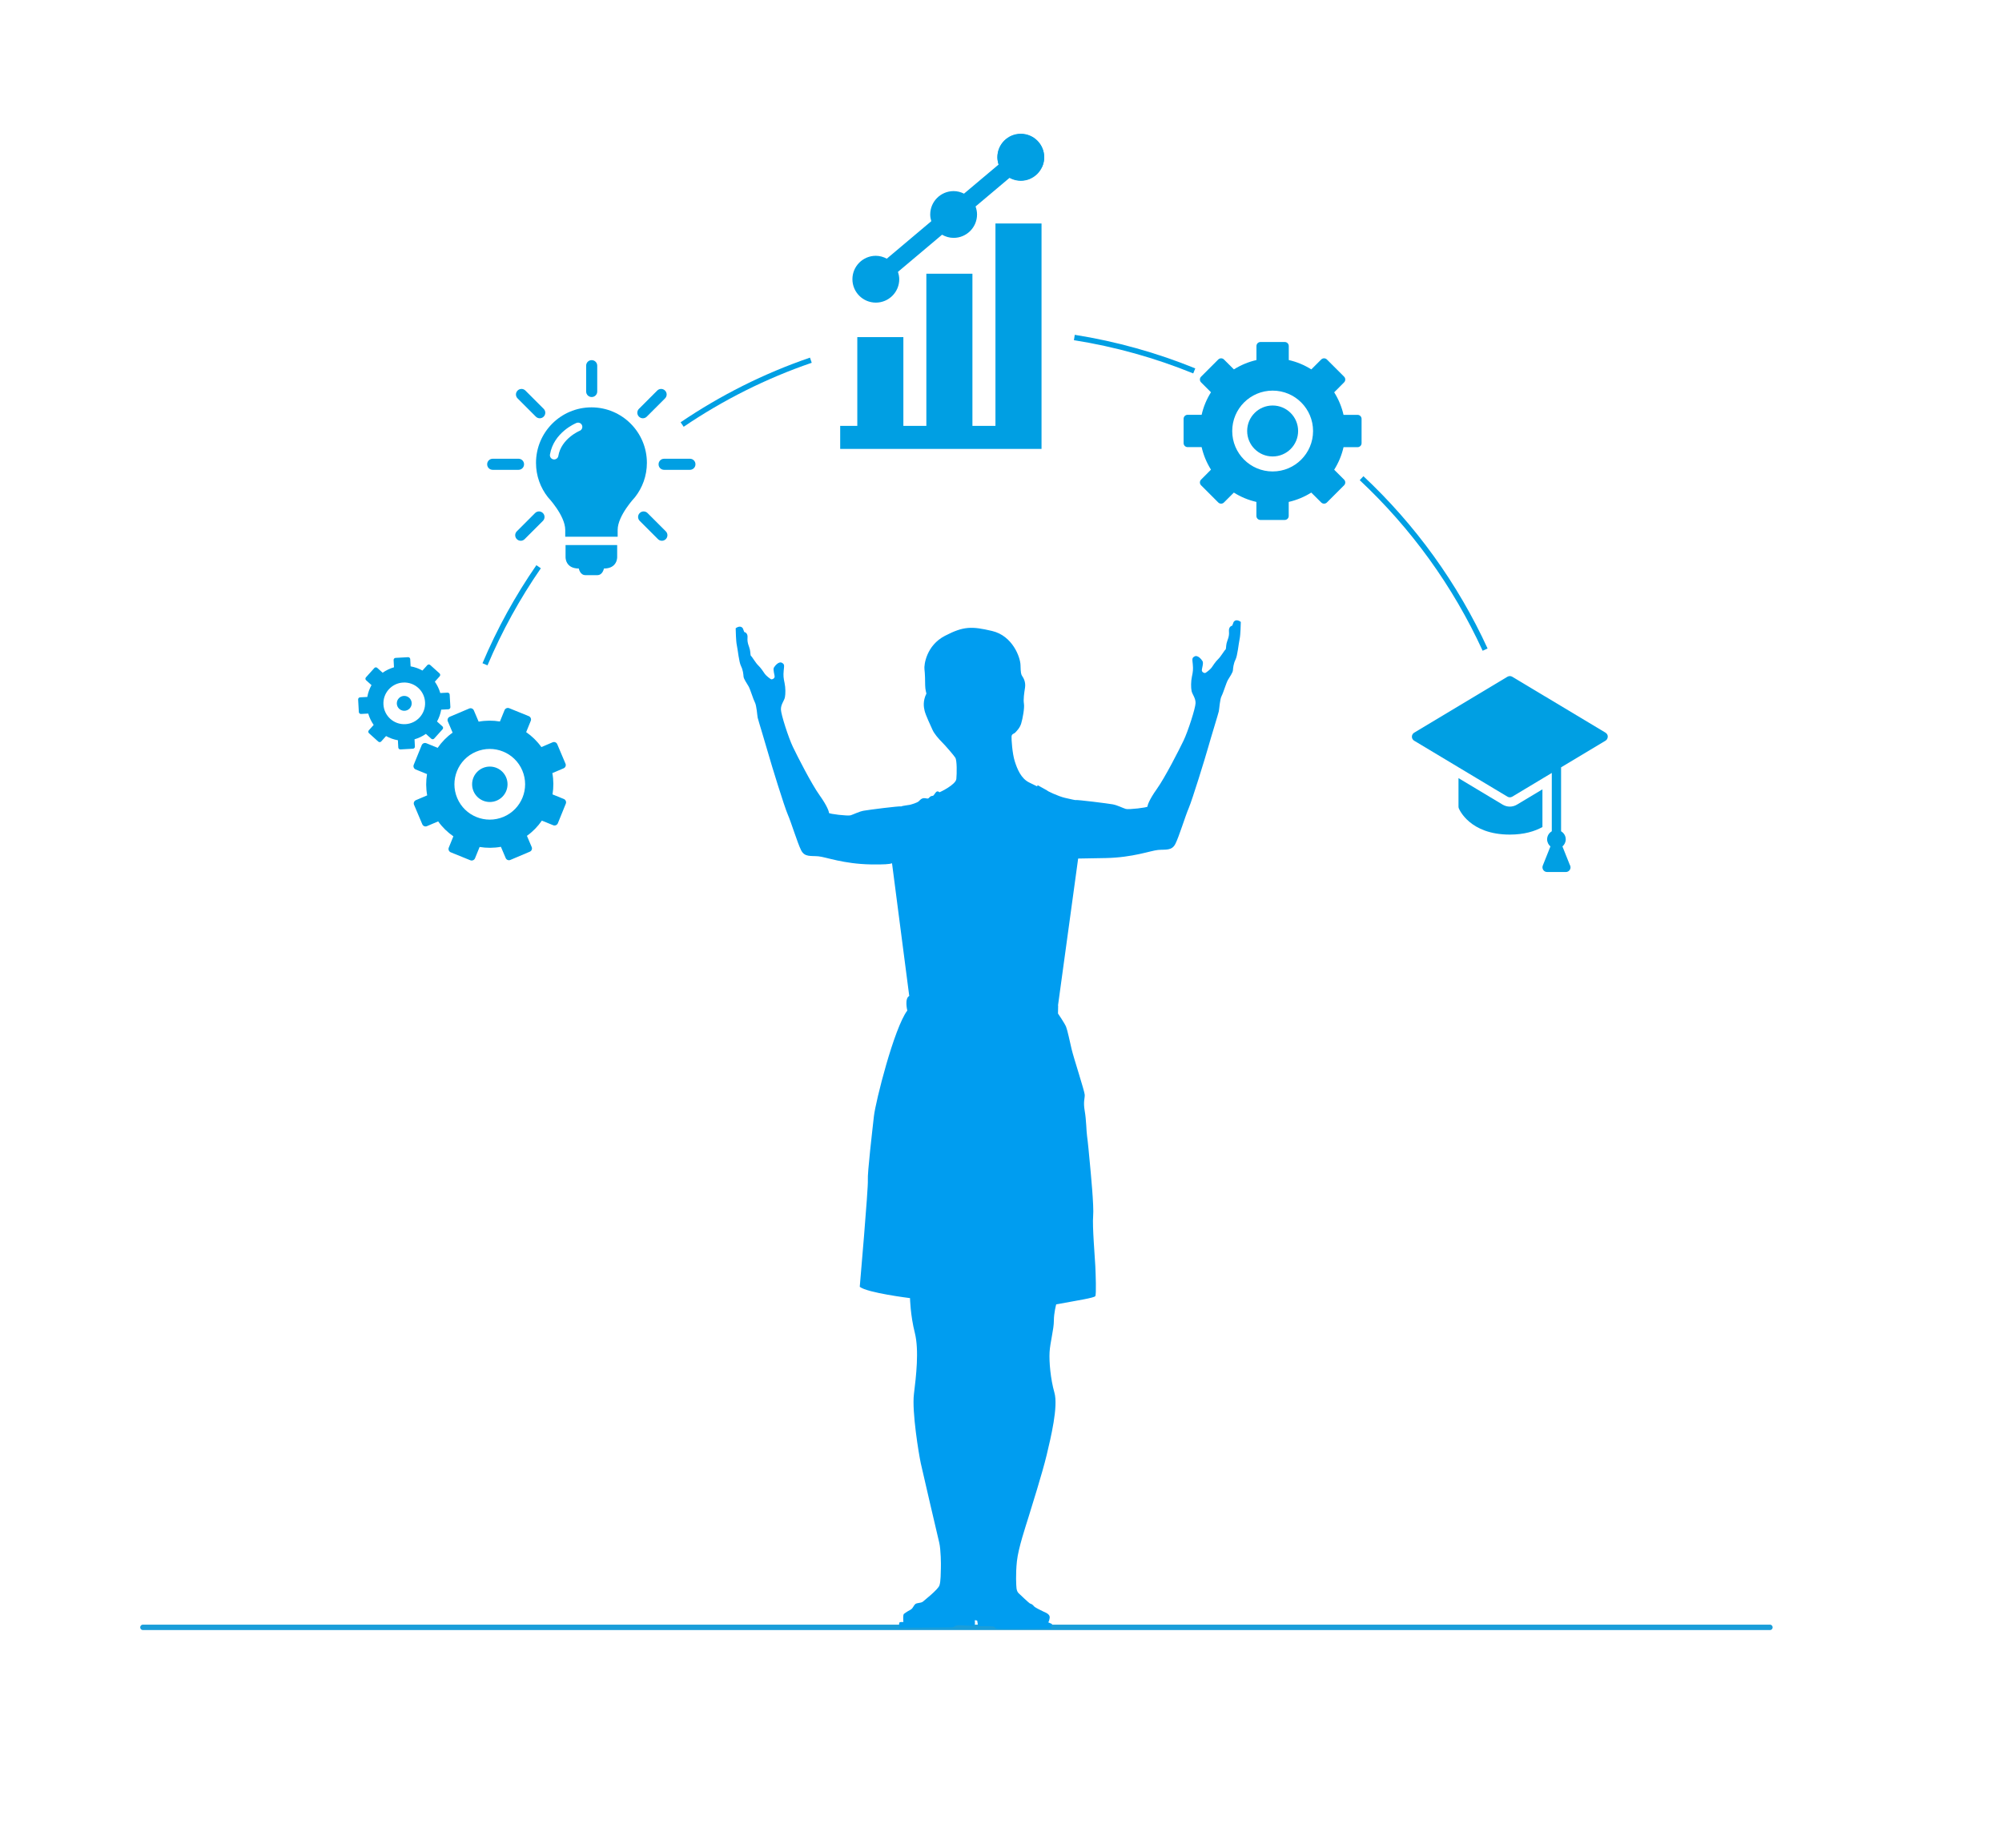 <?xml version="1.0" encoding="UTF-8"?>
<svg xmlns="http://www.w3.org/2000/svg" viewBox="0 0 368.5 340.16">
  <defs>
    <style>
      .cls-1 {
        fill: #009fe3;
      }

      .cls-1, .cls-2 {
        stroke-width: 0px;
      }

      .cls-3 {
        stroke: #009fe3;
        stroke-miterlimit: 10;
      }

      .cls-3, .cls-4 {
        fill: none;
      }

      .cls-2 {
        fill: #009df0;
      }

      .cls-4 {
        stroke: #1a9dd9;
        stroke-linecap: round;
        stroke-linejoin: round;
      }
    </style>
  </defs>
  <g id="Layer_2" data-name="Layer 2">
    <line class="cls-4" x1="26.31" y1="299.58" x2="325.78" y2="299.58"/>
  </g>
  <g id="filer">
    <path class="cls-2" d="M194.77,185.09c0,.69-.03,1.49-.03,1.49,0,0,1.22,1.78,1.49,2.44.26.66.66,2.58,1.02,4.13s2.38,7.7,2.41,8.39-.3,1.25,0,2.97.3,3.77.43,4.62c.13.86.4,3.7.53,5.15s.76,7.76.59,9.58c-.17,1.82.33,7.7.4,9.22.07,1.52.2,5.19,0,5.52-.2.33-3.24.79-7.2,1.52,0,0-.43,1.52-.43,3.04s-.69,4-.79,5.75.17,4.92.89,7.46c.73,2.54-.66,8.26-1.42,11.46-.76,3.2-2.87,9.91-3.37,11.53-.5,1.62-1.85,5.62-2.11,8.03-.26,2.41-.13,4.59-.07,5.05.07.46.23.69.36.83.13.13,1.98,1.88,2.11,1.92.13.03.48.14.79.56.1.13,1.16.69,1.68.92.53.23,1.25.53,1.16,1.16s-.26.83-.26.83l.69.3s-.07.73-.36.79-9.41.17-9.81.07c0,0-.33-.13-.46-.33-.13-.2-2.97-.13-2.97-.13,0,0-.16-.83-.16-.96s-.46-.13-.46-.13c0,0,.13.96-.13,1.02-.26.07-2.58-.17-3.14-.07s-.4.33-.96.36-9.61.07-9.61.07c0,0-.23-.96.07-1.02s.63-.03.63-.03c0,0-.13-1.42.13-1.52,0,0,.56-.43,1.16-.73.59-.3.63-1.09,1.19-1.19s.96-.17,1.09-.3c.13-.13,2.81-2.21,3.07-3.01.26-.79.23-2.38.26-3.14s0-3.44-.3-4.72-3.04-12.95-3.4-14.63-1.65-9.48-1.26-12.72c.4-3.24.97-8.06.17-11.26-.83-3.27-.89-6.41-.89-6.41,0,0-7.83-.96-9.25-2.08,0,0,1.59-18.3,1.49-19.62s.83-9.18,1.12-11.82c.3-2.64,3.7-16.18,6.14-19.42,0,0-.55-2.22.36-2.68l-3.2-24.66s1.18.53-3.87.44c-5.06-.09-8.25-1.36-9.64-1.49-1.39-.13-2.53.19-3.19-1.11-.66-1.3-1.83-5.15-2.47-6.61-.63-1.45-3.03-9.23-3.57-11.16s-1.86-6.19-1.96-6.64c-.09-.44-.19-2.21-.51-2.81-.32-.6-.85-2.43-1.17-2.97-.32-.54-.88-1.36-.92-1.77-.03-.41-.09-1.2-.47-1.96-.38-.76-.57-2.91-.76-3.79-.19-.89-.19-2.69-.22-3.16,0,0,.85-.7,1.33.03l.25.66s.7.09.6,1.07c-.09.98.32,1.58.44,2.18.13.6.06,1.07.22,1.17.16.09.85,1.3,1.33,1.74.47.44.98,1.23,1.2,1.55.22.32.95.89,1.14.98.19.09.63-.13.66-.44.03-.32-.35-1.33-.13-1.71.22-.38.92-1.17,1.45-.89.54.28.44.51.35,1.45-.09.95-.03,1.39.16,2.28.19.88.19,2.02.06,2.65-.13.63-.76,1.3-.73,2.24.03.95,1.39,5.18,2.21,6.89.82,1.71,3.41,6.8,4.9,8.88,1.49,2.09,1.74,3.07,1.74,3.26s3.45.6,3.98.44,1.55-.7,2.43-.85c.89-.16,6.57-.89,6.92-.79.2-.13,1.32-.23,1.59-.3.26-.07,1.32-.36,1.62-.66s.5-.53.92-.56c.43-.03.73.23.96-.07.23-.3.46-.33.69-.36.23-.03.46-.69.76-.79.3-.1.4.17.5.13.1-.03,2.97-1.39,3.07-2.44.1-1.06.13-3.44-.2-3.93-.33-.5-1.78-2.18-2.44-2.84s-1.45-1.59-1.75-2.28c-.3-.69-1.26-2.68-1.45-3.5-.16-.65-.36-1.78.33-3.17,0,0-.23-.79-.23-1.52s-.03-2.21-.13-2.97c-.1-.76.33-4.36,3.77-6.14,3.43-1.78,4.92-1.78,8.69-.89,3.77.89,5.19,4.85,5.22,6.28.03,1.42.1,1.72.33,2.05.23.33.66,1.09.5,2.11-.16,1.02-.33,2.15-.2,2.94.13.79-.23,2.74-.5,3.63-.26.89-.89,1.45-1.09,1.68-.2.23-.66.23-.69.73-.03.5.13,3.1.59,4.56.46,1.45,1.16,3.17,2.64,3.9l1.49.73.07-.23,1.78.99c-.13.03,2.01,1.06,3.27,1.35,1.25.3,1.85.4,1.85.4.35-.09,6.04.63,6.92.79.89.16,1.9.7,2.43.85s3.98-.25,3.98-.44.25-1.17,1.74-3.26c1.49-2.09,4.08-7.17,4.9-8.88.82-1.71,2.18-5.94,2.21-6.89.03-.95-.6-1.61-.73-2.24-.13-.63-.13-1.77.06-2.65.19-.88.25-1.33.16-2.28-.09-.95-.19-1.17.35-1.45.54-.28,1.23.51,1.45.89.22.38-.16,1.39-.13,1.71.03.32.47.54.66.44.19-.09.92-.66,1.14-.98.22-.32.73-1.11,1.2-1.55.47-.44,1.17-1.64,1.33-1.74.16-.09.09-.57.22-1.17.13-.6.54-1.2.44-2.18-.09-.98.6-1.07.6-1.07l.25-.66c.47-.73,1.33-.03,1.33-.03-.03.47-.03,2.28-.22,3.16-.19.89-.38,3.03-.76,3.79-.38.76-.44,1.55-.47,1.96-.03.41-.6,1.23-.92,1.77-.32.54-.85,2.37-1.17,2.97-.32.6-.41,2.37-.51,2.81-.09.44-1.42,4.71-1.96,6.64s-2.94,9.7-3.57,11.16c-.63,1.45-1.8,5.31-2.47,6.61-.66,1.3-1.8.98-3.19,1.11-1.39.13-4.58,1.39-9.64,1.49l-5.06.09-3.71,27.07Z"/>
    <path class="cls-1" d="M295.93,135.62c0,.3-.16.58-.42.74l-8.17,4.9v11.77c.51.3.86.85.86,1.48,0,.53-.24.99-.61,1.31l1.35,3.38c.09.13.14.29.14.47,0,.47-.38.86-.86.86h-3.45c-.29,0-.55-.14-.71-.38-.16-.24-.19-.54-.09-.8l1.41-3.53c-.37-.32-.61-.78-.61-1.31,0-.63.35-1.18.86-1.48v-10.74l-7.28,4.37c-.14.08-.29.12-.44.12s-.31-.04-.44-.12l-17.17-10.3c-.26-.16-.42-.43-.42-.74s.16-.58.42-.74l17.17-10.3c.27-.16.61-.16.88,0l17.17,10.3c.26.16.42.43.42.74ZM277.91,148.49c-.47,0-.92-.13-1.33-.37l-8.12-4.87v5.24c0,.11.02.22.06.32.08.2,2.02,4.83,9.38,4.83,2.66,0,4.6-.61,6.01-1.39v-6.94l-4.68,2.81c-.4.24-.86.37-1.33.37Z"/>
    <path class="cls-1" d="M101.72,136.65l-2.07.88c-.78-1.09-1.73-2.01-2.8-2.75l.85-2.09c.13-.33-.03-.71-.36-.85l-3.62-1.47c-.33-.13-.71.03-.85.36l-.85,2.09c-1.28-.21-2.61-.21-3.92.03l-.88-2.07c-.14-.33-.52-.49-.85-.35l-3.59,1.52c-.33.14-.49.52-.35.85l.88,2.07c-1.09.78-2.01,1.73-2.75,2.8l-2.09-.85c-.33-.13-.71.03-.85.36l-1.47,3.62c-.13.33.03.71.36.85l2.09.85c-.21,1.28-.21,2.61.03,3.92l-2.07.88c-.33.14-.49.52-.35.85l1.52,3.59c.14.33.52.49.85.35l2.07-.88c.78,1.09,1.73,2.01,2.8,2.75l-.85,2.09c-.13.33.03.71.36.85l3.62,1.47c.33.13.71-.03.85-.36l.85-2.09c1.28.21,2.61.21,3.92-.03l.88,2.07c.14.33.52.49.85.35l3.59-1.52c.33-.14.49-.52.35-.85l-.88-2.07c1.09-.78,2.01-1.73,2.75-2.8l2.09.85c.33.13.71-.03.85-.36l1.47-3.62c.13-.33-.03-.71-.36-.85l-2.09-.85c.21-1.28.21-2.61-.03-3.92l2.07-.88c.33-.14.49-.52.35-.85l-1.52-3.59c-.14-.33-.52-.49-.85-.35ZM92.69,150.37c-3.31,1.4-7.13-.14-8.53-3.45-1.4-3.31.14-7.13,3.45-8.53,3.31-1.4,7.13.14,8.53,3.45,1.4,3.31-.14,7.13-3.45,8.53Z"/>
    <path class="cls-1" d="M82.37,127.51l-1.33.07c-.22-.76-.56-1.46-1-2.09l.89-.99c.14-.16.13-.4-.03-.54l-1.71-1.54c-.16-.14-.4-.13-.54.03l-.89.99c-.67-.37-1.41-.64-2.18-.77l-.07-1.33c-.01-.21-.19-.37-.4-.36l-2.3.13c-.21.01-.37.19-.36.4l.07,1.33c-.76.22-1.46.56-2.09,1l-.99-.89c-.16-.14-.4-.13-.54.03l-1.54,1.71c-.14.16-.13.4.03.54l.99.89c-.37.67-.64,1.41-.77,2.18l-1.33.07c-.21.01-.37.19-.36.4l.13,2.3c.01.21.19.37.4.36l1.33-.07c.22.76.56,1.46,1,2.09l-.89.99c-.14.16-.13.4.03.54l1.71,1.54c.16.14.4.13.54-.03l.89-.99c.67.37,1.41.64,2.18.77l.07,1.33c.01.21.19.37.4.36l2.3-.13c.21-.01.37-.19.36-.4l-.07-1.33c.76-.22,1.46-.56,2.09-1l.99.89c.16.14.4.13.54-.03l1.54-1.71c.14-.16.13-.4-.03-.54l-.99-.89c.37-.67.64-1.41.77-2.18l1.33-.07c.21-.01.37-.19.36-.4l-.13-2.3c-.01-.21-.19-.37-.4-.36ZM74.62,133.31c-2.12.12-3.93-1.51-4.04-3.62-.12-2.12,1.51-3.93,3.62-4.04,2.12-.12,3.93,1.51,4.04,3.62.12,2.12-1.51,3.93-3.62,4.04Z"/>
    <circle class="cls-1" cx="74.41" cy="129.48" r="1.37"/>
    <circle class="cls-1" cx="90.16" cy="144.38" r="3.26"/>
    <g>
      <path class="cls-1" d="M249.88,76.37h-2.58c-.34-1.49-.93-2.89-1.72-4.15l1.82-1.83c.29-.29.29-.76,0-1.05l-3.16-3.16c-.29-.29-.76-.29-1.05,0l-1.82,1.82c-1.26-.79-2.65-1.38-4.15-1.72v-2.58c0-.41-.33-.74-.74-.74h-4.47c-.41,0-.74.33-.74.74v2.58c-1.49.34-2.89.93-4.15,1.72l-1.83-1.82c-.29-.29-.76-.29-1.05,0l-3.16,3.16c-.29.29-.29.76,0,1.05l1.82,1.82c-.79,1.26-1.38,2.65-1.72,4.15h-2.58c-.41,0-.74.33-.74.74v4.47c0,.41.33.74.74.74h2.58c.34,1.49.93,2.89,1.72,4.15l-1.82,1.83c-.29.29-.29.76,0,1.05l3.16,3.16c.29.29.76.29,1.05,0l1.82-1.82c1.26.79,2.65,1.38,4.15,1.72v2.58c0,.41.33.74.74.74h4.47c.41,0,.74-.33.74-.74v-2.58c1.49-.34,2.89-.93,4.15-1.72l1.83,1.82c.29.29.76.29,1.05,0l3.16-3.16c.29-.29.29-.76,0-1.05l-1.82-1.82c.79-1.26,1.38-2.65,1.72-4.15h2.58c.41,0,.74-.33.74-.74v-4.47c0-.41-.33-.74-.74-.74ZM234.25,86.79c-4.11,0-7.44-3.33-7.44-7.44s3.33-7.44,7.44-7.44,7.44,3.33,7.44,7.44-3.33,7.44-7.44,7.44Z"/>
      <circle class="cls-1" cx="234.25" cy="79.34" r="4.69"/>
    </g>
    <g>
      <path class="cls-1" d="M113.61,100.34h-9.51v2.23s-.07,2.09,2.44,2.09c0,0,.21,1.22,1.22,1.22h2.18c1.01,0,1.22-1.22,1.22-1.22,2.51,0,2.44-2.09,2.44-2.09v-2.23Z"/>
      <path class="cls-1" d="M108.86,74.99h0s0,0,0,0,0,0,0,0h0c-5.63.01-10.2,4.58-10.2,10.22,0,2.39.82,4.58,2.19,6.32,0,0,3.19,3.37,3.19,6.02v1.26h9.65v-1.26c0-2.65,3.19-6.02,3.19-6.02,1.37-1.74,2.19-3.93,2.19-6.32,0-5.64-4.56-10.21-10.2-10.22ZM106.69,79.31s-3.38,1.42-3.92,4.62c-.06.38-.4.65-.77.65-.04,0-.09,0-.13-.01-.43-.07-.71-.48-.64-.9.69-4.08,4.71-5.74,4.88-5.81.4-.16.86.03,1.02.43.16.4-.03.85-.43,1.02Z"/>
      <path class="cls-1" d="M108.91,73.09c.56,0,1.02-.45,1.02-1.02v-4.75c0-.56-.45-1.02-1.02-1.02s-1.02.45-1.02,1.02v4.75c0,.56.45,1.02,1.02,1.02Z"/>
      <path class="cls-1" d="M98.63,76.7c.2.2.46.3.72.3s.52-.1.72-.3c.4-.4.4-1.04,0-1.44l-3.36-3.36c-.4-.4-1.04-.4-1.44,0-.4.4-.4,1.04,0,1.44l3.36,3.36Z"/>
      <path class="cls-1" d="M96.46,85.47c0-.56-.45-1.02-1.02-1.02h-4.75c-.56,0-1.02.45-1.02,1.02s.45,1.02,1.02,1.02h4.75c.56,0,1.02-.45,1.02-1.02Z"/>
      <path class="cls-1" d="M98.49,94.45l-3.36,3.36c-.4.4-.4,1.04,0,1.44.2.2.46.3.72.3s.52-.1.72-.3l3.36-3.36c.4-.4.4-1.04,0-1.44s-1.04-.4-1.44,0Z"/>
      <path class="cls-1" d="M118.33,77c.26,0,.52-.1.72-.3l3.36-3.36c.4-.4.4-1.04,0-1.44s-1.04-.4-1.44,0l-3.36,3.36c-.4.4-.4,1.04,0,1.44.2.2.46.3.72.3Z"/>
      <path class="cls-1" d="M126.99,84.45h-4.75c-.56,0-1.02.45-1.02,1.02s.45,1.02,1.02,1.02h4.75c.56,0,1.02-.45,1.02-1.02s-.45-1.02-1.02-1.02Z"/>
      <path class="cls-1" d="M119.19,94.45c-.4-.4-1.04-.4-1.44,0s-.4,1.04,0,1.44l3.36,3.36c.2.2.46.3.72.3s.52-.1.72-.3c.4-.4.4-1.04,0-1.44l-3.36-3.36Z"/>
    </g>
    <g>
      <g>
        <polygon class="cls-1" points="191.71 78.4 191.71 41.14 183.23 41.14 183.23 78.4 178.99 78.4 178.99 50.39 170.51 50.39 170.51 78.4 166.28 78.4 166.28 62.06 157.8 62.06 157.8 78.4 154.65 78.4 154.65 82.64 191.71 82.64 191.71 78.4"/>
        <path class="cls-1" d="M191.85,30.63c.22-.52.35-1.1.35-1.7,0-2.38-1.93-4.31-4.31-4.31s-4.31,1.93-4.31,4.31c0,.47.1.92.24,1.35l-6.38,5.37c-.58-.29-1.22-.47-1.91-.47-2.38,0-4.31,1.93-4.31,4.31,0,.43.08.84.2,1.23l-8.19,6.9c-.61-.32-1.29-.53-2.02-.53-2.38,0-4.31,1.93-4.31,4.31s1.93,4.31,4.31,4.31,4.31-1.93,4.31-4.31c0-.47-.1-.92-.24-1.35l8.12-6.84c.63.36,1.35.58,2.13.58,2.38,0,4.31-1.93,4.31-4.31,0-.52-.11-1.01-.27-1.47l6.3-5.31c.61.32,1.29.53,2.02.53.61,0,1.19-.13,1.71-.36"/>
      </g>
      <circle class="cls-1" cx="187.9" cy="28.98" r="4.3"/>
    </g>
    <path class="cls-3" d="M125.56,78.15c7.27-4.93,15.23-8.94,23.69-11.84"/>
    <path class="cls-3" d="M89.27,122.29c2.68-6.34,6-12.36,9.87-17.96"/>
    <path class="cls-3" d="M250.62,88.03c9.49,8.89,17.25,19.59,22.74,31.56"/>
    <path class="cls-3" d="M197.75,62.13c7.68,1.22,15.07,3.3,22.07,6.15"/>
  </g>
</svg>